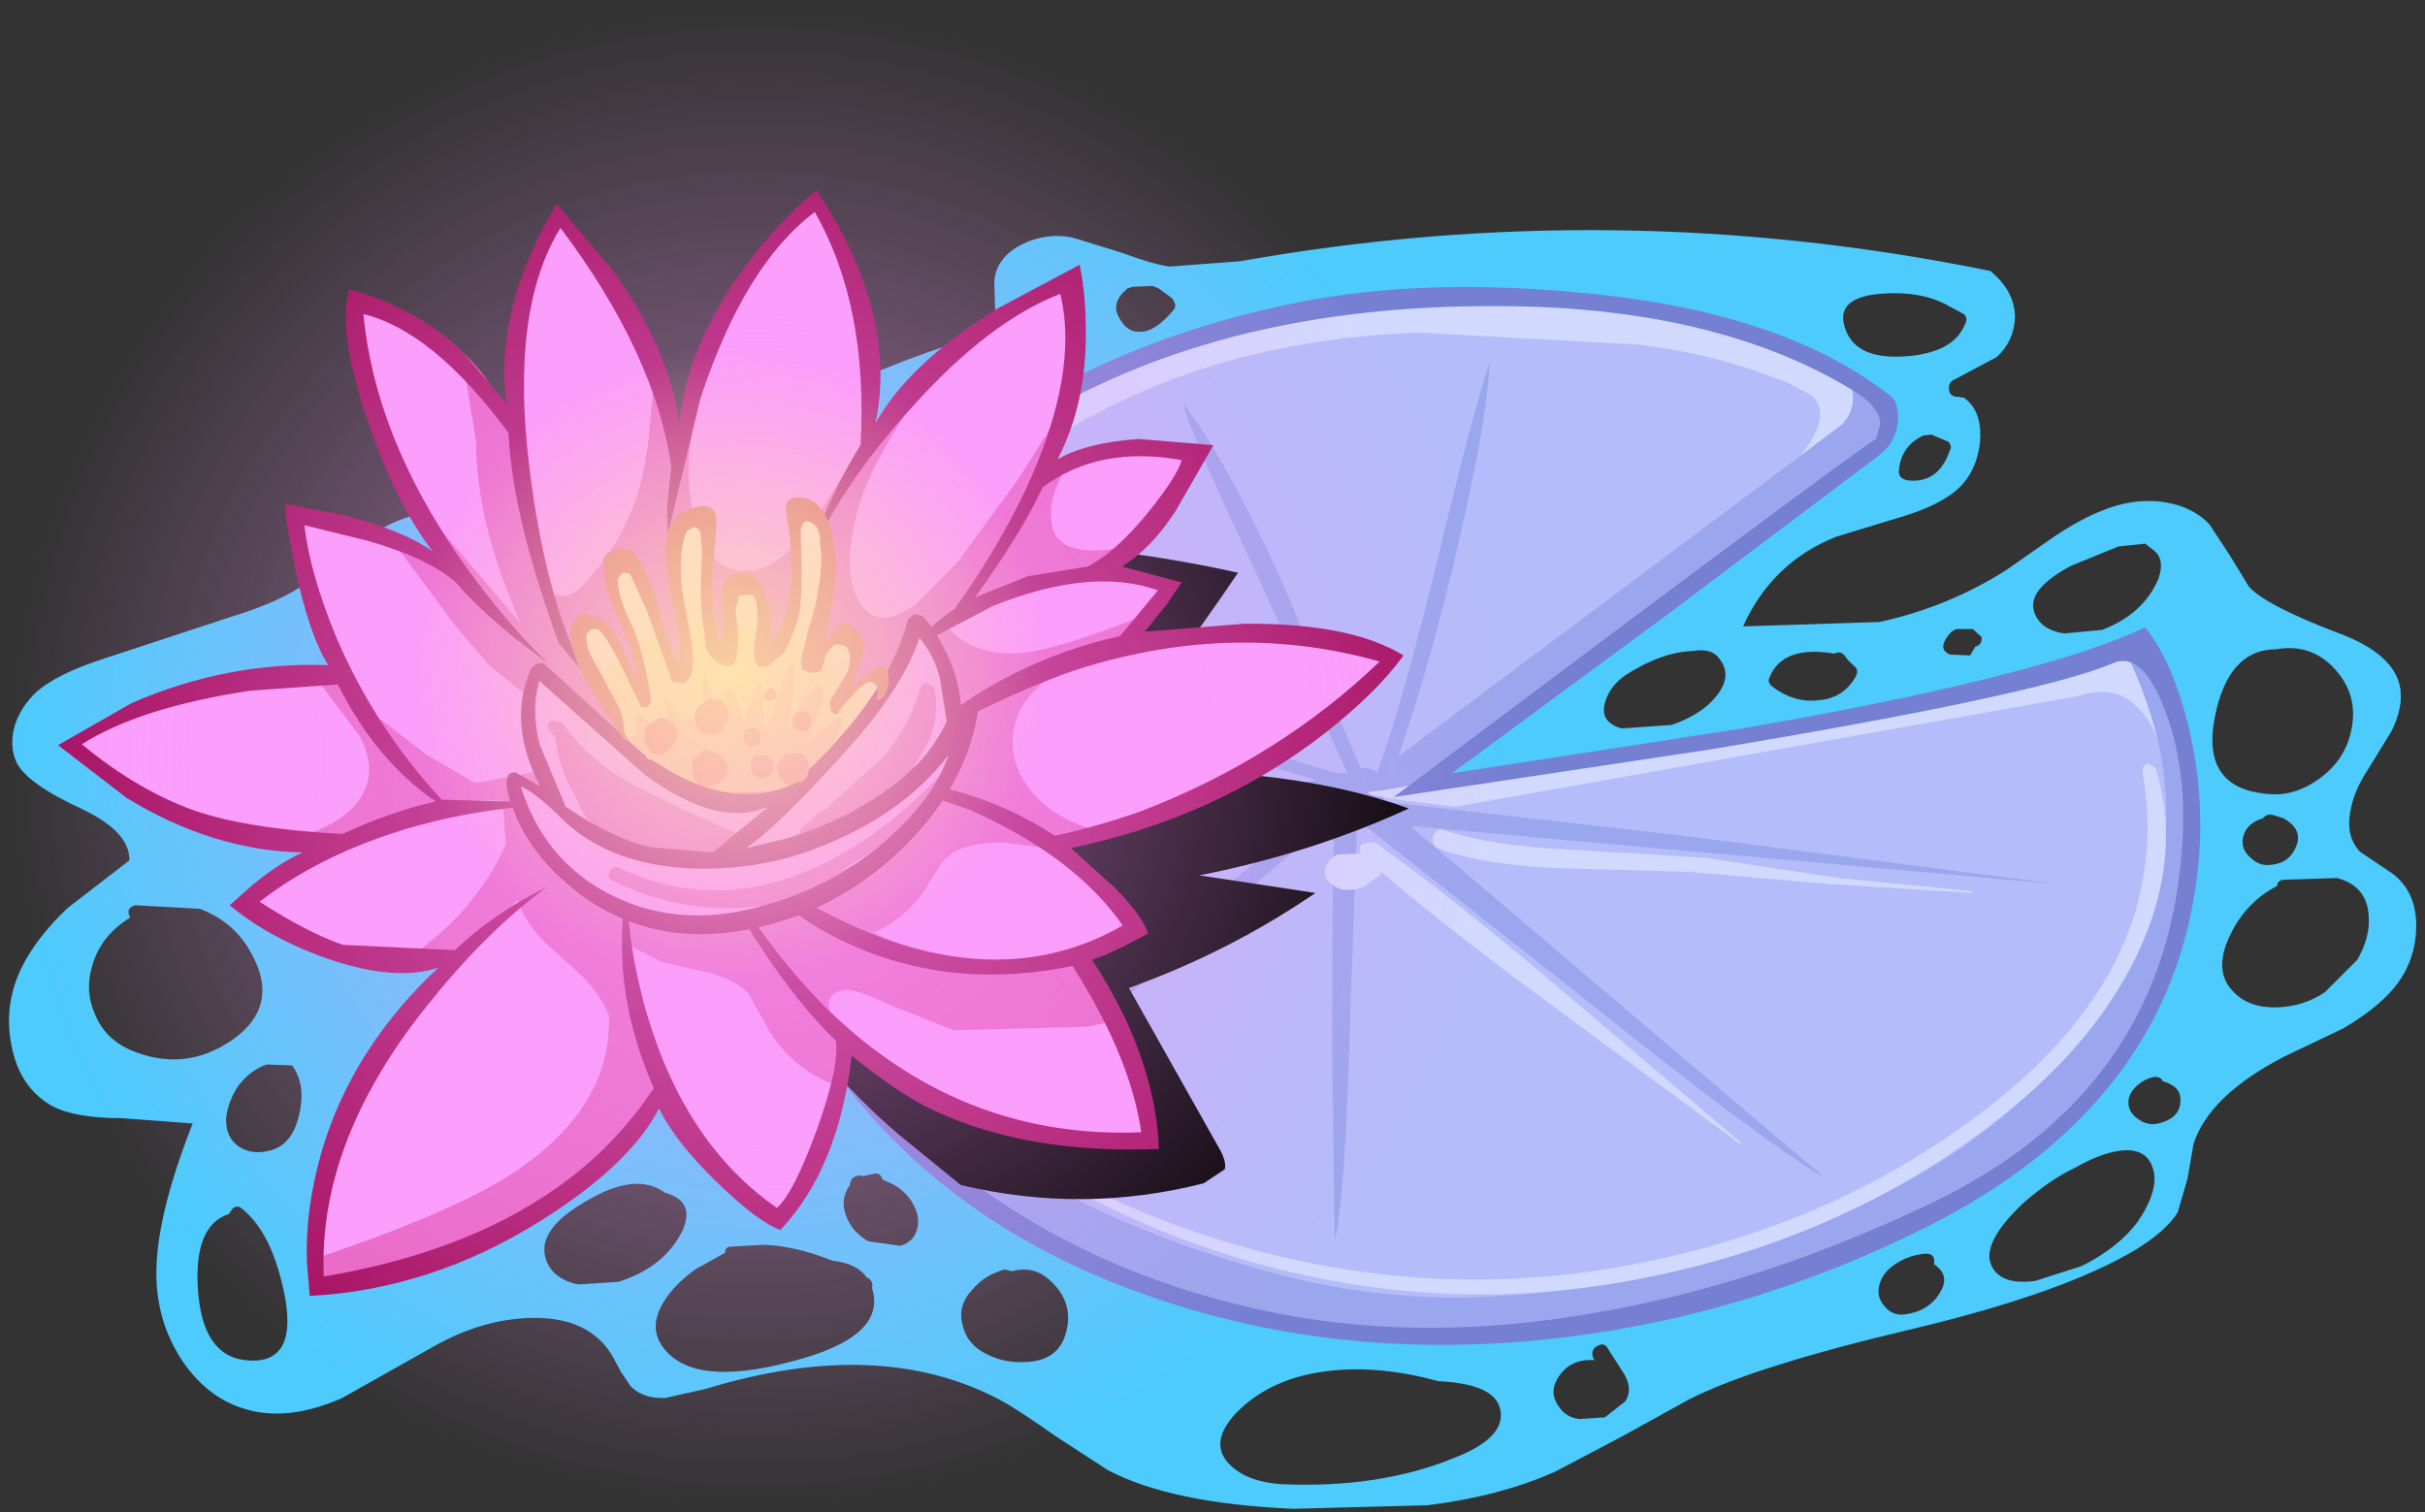 <?xml version="1.0" encoding="UTF-8" standalone="no"?>
<svg xmlns:xlink="http://www.w3.org/1999/xlink" height="85.95px" width="137.8px" xmlns="http://www.w3.org/2000/svg">
  <rect width="100%" height="100%" fill="#333333" stroke="none"/>
  <g transform="matrix(1.0, 0.0, 0.0, 1.0, 68.9, 48.35)">
    <use height="85.95" transform="matrix(1.0, 0.0, 0.0, 1.0, -68.9, -48.35)" width="137.3" xlink:href="#sprite0"/>
  </g>
  <defs>
    <g id="sprite0" transform="matrix(1.0, 0.0, 0.0, 1.0, 68.9, 48.35)">
      <use height="72.7" transform="matrix(1.0, 0.0, 0.0, 1.0, -68.4, -35.25)" width="136.8" xlink:href="#shape0"/>
      <use height="37.3" transform="matrix(1.0, 0.0, 0.0, 1.0, -37.1, -17.5)" width="48.25" xlink:href="#sprite1"/>
      <use height="85.95" transform="matrix(1.0, 0.0, 0.0, 1.0, -68.9, -48.35)" width="85.95" xlink:href="#shape2"/>
    </g>
    <g id="shape0" transform="matrix(1.0, 0.0, 0.0, 1.0, 68.4, 35.25)">
      <path d="M13.75 34.5 Q16.7 33.35 16.35 31.75 16.05 30.3 12.85 30.15 9.55 29.25 6.75 29.55 3.35 29.9 1.35 31.95 -0.2 33.6 0.9 34.8 1.85 35.85 3.9 36.0 9.5 36.25 13.75 34.5 M-10.5 29.05 Q-8.7 28.95 -8.3 27.3 -7.9 25.65 -9.2 24.45 -10.15 23.55 -11.4 23.9 L-11.8 23.8 Q-12.95 24.1 -13.65 24.95 -14.5 25.85 -14.2 26.95 -13.95 28.1 -12.75 28.65 -11.75 29.15 -10.5 29.05 M52.6 21.05 Q53.8 19.25 53.45 18.1 53.1 16.85 51.55 17.05 50.45 17.2 49.05 18.0 47.65 18.65 46.1 20.0 43.6 22.35 44.3 23.65 44.85 24.7 46.75 24.45 L49.4 23.6 Q51.5 22.55 52.6 21.05 M53.75 15.5 Q55.0 15.2 55.0 14.2 55.05 13.4 54.0 13.1 53.9 12.85 53.55 12.85 53.0 12.95 52.6 13.3 52.1 13.7 52.05 14.2 52.0 14.85 52.6 15.25 53.15 15.65 53.75 15.5 M41.4 25.0 Q41.9 24.1 41.0 23.5 41.1 22.9 40.55 22.9 39.7 22.95 38.95 23.4 38.1 23.9 37.9 24.65 37.7 25.35 38.2 25.9 38.65 26.45 39.35 26.35 40.8 26.15 41.4 25.0 M23.45 31.3 Q23.9 30.65 23.4 29.75 L22.5 28.35 Q22.3 27.9 21.85 28.15 21.45 28.4 21.65 28.85 L21.7 28.95 Q20.15 28.85 19.5 30.2 19.2 30.9 19.65 31.55 20.05 32.2 20.85 32.3 L22.3 32.2 23.45 31.3 M28.6 -8.75 Q29.55 -9.9 28.85 -10.85 28.4 -11.55 27.3 -11.35 25.55 -11.3 23.5 -10.0 22.55 -9.35 22.3 -8.4 22.0 -7.3 23.25 -6.95 L26.1 -7.15 Q27.8 -7.75 28.6 -8.75 M36.55 -9.9 Q36.75 -10.3 36.45 -10.5 L36.1 -10.85 35.95 -11.05 Q35.7 -11.4 35.35 -11.2 32.4 -11.7 31.65 -9.85 31.5 -9.55 31.85 -9.3 33.05 -8.4 34.4 -8.55 35.85 -8.65 36.55 -9.9 M63.2 8.05 L65.05 6.2 Q65.8 4.9 65.7 3.7 65.6 2.0 63.9 1.55 L60.85 1.65 Q60.5 1.7 60.5 2.0 58.75 2.9 57.85 4.75 56.85 6.75 57.95 7.95 58.85 8.95 60.5 8.9 62.0 8.85 63.2 8.05 M61.65 -0.45 Q61.85 -1.3 60.85 -1.85 L60.2 -2.05 Q59.9 -2.1 59.7 -1.85 58.7 -1.55 58.55 -0.7 58.45 -0.05 59.0 0.4 59.5 0.9 60.15 0.8 61.3 0.7 61.65 -0.45 M43.35 -11.6 Q43.75 -11.7 43.7 -12.15 L43.2 -12.6 43.05 -12.6 42.3 -12.6 Q41.9 -12.5 41.6 -11.9 41.35 -11.4 41.9 -11.15 L43.05 -11.1 43.35 -11.6 M60.45 -11.45 Q57.7 -11.45 56.95 -7.55 56.2 -3.65 59.75 -3.25 61.4 -3.0 62.9 -4.1 64.35 -5.15 64.7 -6.8 65.15 -8.8 63.8 -10.3 62.45 -11.8 60.45 -11.45 M-31.2 28.25 Q-29.5 30.5 -24.0 29.05 -18.45 27.65 -19.35 24.85 -19.25 24.5 -19.55 24.3 L-19.65 24.25 Q-20.2 23.45 -21.6 23.3 -23.2 22.65 -24.75 22.45 L-25.45 22.4 -25.6 22.4 -27.35 22.5 Q-27.7 22.5 -27.7 22.85 L-29.4 23.8 Q-30.65 24.7 -31.25 25.75 -32.05 27.15 -31.2 28.25 M-33.75 24.5 Q-31.1 23.65 -30.1 21.55 -29.4 19.95 -31.05 19.45 L-31.1 19.45 Q-32.75 18.2 -35.65 19.95 -38.5 21.6 -37.85 23.3 -37.45 24.35 -36.05 24.65 L-33.75 24.5 M-17.75 22.45 Q-17.0 22.25 -16.8 21.55 -16.6 20.9 -16.95 20.2 -17.45 19.15 -18.75 18.7 -18.85 18.3 -19.2 18.35 L-19.85 18.5 -20.1 18.45 Q-20.6 18.55 -20.6 19.0 -21.2 19.8 -20.8 20.8 -20.45 21.7 -19.55 22.2 L-17.75 22.45 M-53.6 17.05 Q-52.3 16.75 -51.9 15.0 -51.5 13.3 -52.3 12.2 L-53.75 12.15 Q-54.65 12.45 -55.35 13.35 -55.95 14.25 -56.05 15.2 -56.1 16.25 -55.35 16.8 -54.6 17.3 -53.6 17.05 M-55.0 28.95 Q-52.0 29.3 -52.7 25.4 -53.4 21.7 -55.2 20.3 -55.4 20.15 -55.65 20.3 L-55.9 20.65 Q-57.9 21.3 -57.65 24.95 -57.4 28.65 -55.0 28.95 M-61.55 11.3 Q-58.45 12.65 -55.7 10.75 -52.85 8.75 -54.75 5.6 -55.7 4.0 -57.55 3.3 L-61.2 3.1 Q-61.8 3.25 -61.5 3.8 -63.15 4.8 -63.65 6.5 -64.1 7.95 -63.5 9.3 -62.95 10.65 -61.55 11.3 M48.8 -16.2 Q46.25 -14.85 46.7 -13.55 47.05 -12.55 48.4 -12.35 L50.55 -12.55 Q52.9 -13.45 53.75 -15.45 54.15 -16.6 53.45 -17.1 L53.0 -17.45 51.55 -17.3 51.5 -17.3 48.8 -16.2 M41.85 -30.95 Q40.3 -31.85 37.9 -31.65 35.25 -31.4 36.0 -29.55 36.65 -27.9 39.4 -28.1 42.1 -28.3 42.75 -29.9 42.95 -30.25 42.7 -30.5 L41.85 -30.95 M41.9 -22.75 Q42.05 -23.0 41.8 -23.25 L40.85 -23.65 40.4 -23.6 Q39.1 -23.0 39.0 -21.55 39.0 -21.15 39.5 -21.05 41.25 -20.85 41.9 -22.75 M67.05 1.3 Q68.45 2.35 68.4 4.4 68.35 6.35 67.1 7.85 66.05 9.05 64.25 10.1 L60.9 11.7 Q56.65 13.9 55.75 16.65 L55.4 18.65 54.85 20.55 Q54.2 21.6 52.5 22.65 48.45 25.1 39.9 27.15 30.75 29.3 27.05 31.2 L23.25 33.3 19.45 35.3 Q16.3 36.7 12.2 37.2 L4.6 37.4 Q-2.35 37.1 -5.95 35.2 L-8.95 33.25 Q-11.0 31.8 -12.0 31.25 -18.9 27.55 -28.85 30.6 L-31.1 31.1 Q-32.35 31.15 -33.05 30.45 L-33.6 29.65 -34.05 28.8 Q-35.35 26.5 -38.65 26.55 -41.5 26.6 -44.3 28.2 L-49.45 31.1 Q-52.5 32.45 -54.9 31.75 -57.05 31.15 -58.5 29.05 -59.85 27.05 -60.0 24.6 -60.2 21.2 -57.95 15.5 L-62.0 15.2 Q-64.65 15.2 -65.95 14.5 -67.8 13.45 -68.25 11.05 -68.7 8.8 -67.7 6.7 -66.85 4.95 -65.05 3.25 L-61.55 0.55 Q-61.5 -1.05 -64.2 -2.35 -67.35 -3.8 -67.95 -5.0 -68.4 -5.95 -68.05 -7.15 -67.7 -8.2 -66.85 -9.0 -65.7 -10.05 -62.9 -10.95 L-55.75 -13.3 Q-52.8 -14.2 -51.4 -15.3 L-47.05 -18.4 Q-44.65 -19.65 -41.8 -19.3 L-38.45 -18.35 -35.05 -18.15 Q-33.2 -18.6 -30.05 -20.95 -26.2 -23.8 -25.25 -24.3 -20.25 -27.0 -14.8 -28.8 -12.6 -29.55 -12.35 -30.65 L-12.4 -32.35 Q-12.3 -33.7 -10.85 -34.45 -9.45 -35.15 -7.95 -34.85 L-5.2 -34.0 Q-3.45 -33.35 -2.45 -33.2 L1.55 -33.5 Q22.9 -37.3 44.2 -32.95 45.6 -31.8 45.6 -30.3 45.55 -28.95 44.55 -28.05 L42.2 -26.8 Q41.8 -26.65 41.85 -26.2 41.9 -25.8 42.35 -25.8 L42.7 -25.75 Q43.8 -24.95 43.6 -23.1 43.35 -21.3 42.1 -20.35 41.0 -19.5 38.9 -18.9 L35.45 -17.85 Q31.8 -16.4 30.15 -12.75 L37.9 -13.0 Q41.8 -13.85 45.1 -15.95 L47.75 -17.8 Q49.3 -18.85 50.6 -19.35 52.2 -20.0 53.8 -19.85 55.6 -19.65 56.65 -18.55 L57.8 -16.8 58.9 -15.0 Q59.85 -13.95 63.9 -12.4 67.2 -11.2 67.5 -9.2 67.65 -8.1 67.0 -6.8 L65.65 -4.6 Q64.85 -3.4 64.65 -2.2 64.4 -0.8 65.2 0.05 L67.05 1.3 M-2.2 -30.75 Q-2.0 -31.0 -2.3 -31.4 L-3.05 -31.95 -3.4 -32.1 -4.55 -32.05 -4.85 -31.95 -5.15 -31.65 Q-5.75 -30.95 -5.25 -30.2 -4.8 -29.4 -4.0 -29.5 -3.2 -29.55 -2.2 -30.75" fill="#4ccbfc" fill-rule="evenodd" stroke="none"/>
      <path d="M-10.35 17.8 L-10.4 17.7 -6.2 14.0 -1.95 10.3 1.9 6.65 Q4.2 4.55 6.0 3.45 6.35 3.25 6.55 3.55 6.8 3.85 6.55 4.15 L2.8 7.8 -1.4 10.95 -10.35 17.8" fill="#d2d9ff" fill-rule="evenodd" stroke="none"/>
      <path d="M8.0 24.75 L7.95 24.7 Q7.75 22.55 7.9 19.4 L8.1 14.05 8.25 8.75 8.5 6.1 Q8.6 4.45 8.25 3.55 8.1 3.2 8.5 3.0 8.95 2.85 9.15 3.2 9.55 3.9 9.5 5.2 L9.3 7.3 8.9 13.1 8.6 18.95 8.0 24.75" fill="#d2d9ff" fill-rule="evenodd" stroke="none"/>
      <path d="M16.3 -21.85 L16.35 -21.85 Q16.3 -19.05 14.8 -12.5 L13.65 -7.45 Q12.95 -4.5 12.1 -2.5 11.95 -2.15 11.6 -2.25 11.3 -2.35 11.35 -2.7 11.65 -4.6 12.45 -7.55 L13.75 -12.3 14.9 -17.1 16.3 -21.85" fill="#d2d9ff" fill-rule="evenodd" stroke="none"/>
      <path d="M-2.05 -18.55 L-1.95 -18.6 Q-0.7 -16.95 0.65 -14.15 L2.85 -9.45 5.0 -5.2 Q6.3 -2.65 6.65 -0.8 L6.5 -0.5 6.2 -0.55 Q4.95 -2.1 3.75 -4.8 L1.8 -9.4 -0.35 -13.9 Q-1.55 -16.6 -2.05 -18.55" fill="#d2d9ff" fill-rule="evenodd" stroke="none"/>
      <path d="M-16.75 -5.6 L-16.75 -5.7 Q-14.85 -5.6 -11.95 -4.7 L-7.2 -3.15 -2.35 -2.0 Q0.65 -1.3 2.35 -0.45 L2.45 -0.15 2.2 0.05 Q0.2 0.1 -2.7 -0.7 L-7.45 -2.2 -12.25 -3.55 Q-15.15 -4.45 -16.75 -5.6" fill="#d2d9ff" fill-rule="evenodd" stroke="none"/>
      <path d="M-21.2 4.65 L-21.25 4.55 -15.25 3.9 -9.3 3.55 -3.1 2.95 0.25 2.55 3.55 2.45 3.9 2.75 3.65 3.15 Q1.4 3.95 -2.25 4.2 L-8.35 4.45 -14.75 4.8 Q-18.5 4.95 -21.2 4.65" fill="#d2d9ff" fill-rule="evenodd" stroke="none"/>
      <path d="M55.3 -5.9 Q56.05 -1.85 55.7 1.45 L55.6 1.65 Q55.35 3.7 53.55 8.0 L49.6 14.6 48.2 15.95 44.05 19.2 Q37.45 22.4 29.15 24.95 L21.05 27.05 12.75 27.7 12.65 27.75 2.5 26.65 Q-2.05 25.85 -7.8 23.0 L-8.1 23.0 -12.25 20.7 -16.2 18.05 Q-20.3 14.75 -23.2 9.45 -26.05 4.25 -25.85 -1.6 -25.65 -7.25 -22.7 -12.6 L-22.65 -12.85 Q-16.45 -21.7 -8.6 -25.8 -4.25 -28.05 1.4 -29.45 L11.8 -31.4 22.35 -30.8 27.4 -29.85 32.45 -29.1 Q35.4 -27.75 37.25 -26.4 L38.15 -25.3 38.5 -25.1 38.45 -23.8 34.4 -20.45 26.75 -14.45 19.55 -9.35 16.45 -6.85 Q14.5 -5.3 13.2 -4.7 12.9 -4.65 13.0 -4.35 12.95 -4.1 13.15 -3.95 L13.6 -3.9 15.3 -4.25 17.05 -4.4 22.25 -5.3 33.45 -7.2 42.95 -8.9 Q48.4 -10.05 52.1 -11.85 53.6 -11.25 54.4 -9.35 54.95 -8.1 55.3 -5.9" fill="#9aa6ed" fill-rule="evenodd" stroke="none"/>
      <path d="M54.15 -3.4 Q54.65 2.75 50.6 8.8 44.4 18.3 29.9 22.8 23.6 24.85 16.5 25.3 9.55 25.8 2.55 23.75 -11.75 19.65 -18.85 11.5 -23.95 5.65 -24.8 -1.65 -25.2 -5.5 -23.85 -10.2 L-22.7 -12.6 -22.65 -12.85 Q-16.45 -21.7 -8.6 -25.8 -4.25 -28.05 1.4 -29.45 L11.8 -31.4 22.35 -30.8 27.4 -29.85 32.45 -29.1 35.8 -27.35 36.05 -26.95 Q36.9 -25.4 35.65 -24.15 L33.15 -22.25 10.55 -5.35 Q12.45 -10.8 14.0 -17.6 15.6 -24.45 15.75 -27.75 14.9 -25.3 12.85 -16.8 10.85 -8.55 9.35 -4.4 L9.3 -4.35 Q9.35 -4.7 8.4 -4.7 L3.9 -15.4 Q0.85 -22.1 -1.65 -25.4 -1.5 -24.25 2.15 -16.5 L7.65 -4.45 7.1 -4.4 -6.0 -8.3 Q-16.35 -11.55 -17.3 -10.85 -12.8 -9.7 5.95 -4.0 L-9.95 -1.95 -22.15 -0.15 -7.1 -1.35 6.9 -3.3 6.7 -2.75 Q1.85 1.0 -3.1 5.35 -8.85 10.4 -11.7 13.65 -10.65 13.35 -3.75 7.3 4.8 -0.25 6.95 -1.9 6.8 0.35 6.8 11.5 L6.95 22.15 Q7.55 19.55 7.8 10.2 L8.2 -1.15 8.75 -1.35 21.5 8.7 Q31.3 16.55 34.8 18.6 L24.0 9.45 11.25 -1.4 48.05 1.9 27.15 -0.8 9.65 -2.8 9.8 -3.15 29.05 -6.55 Q48.2 -10.1 51.7 -11.7 53.9 -7.35 54.15 -3.4" fill="#b4bcf9" fill-rule="evenodd" stroke="none"/>
      <path d="M-19.75 -12.8 Q-24.7 -4.55 -22.25 6.45 -24.3 2.45 -24.8 -1.65 -25.2 -5.5 -23.85 -10.2 L-22.7 -12.6 -22.65 -12.85 Q-16.45 -21.7 -8.6 -25.8 -4.25 -28.05 1.4 -29.45 L11.8 -31.4 22.35 -30.8 27.4 -29.85 32.45 -29.1 35.8 -27.35 36.05 -26.95 Q36.85 -25.45 35.8 -24.25 L33.4 -22.45 Q35.3 -24.8 34.0 -25.9 L32.6 -26.65 31.05 -27.2 Q28.15 -28.25 24.35 -28.75 L11.7 -29.45 Q5.0 -29.2 -0.7 -27.35 -6.6 -25.4 -11.5 -21.75 -16.7 -17.9 -19.75 -12.8" fill="#d2d9ff" fill-rule="evenodd" stroke="none"/>
      <path d="M13.8 -2.5 Q7.1 -3.25 9.45 -3.4 L30.8 -7.0 Q48.45 -10.2 51.7 -11.7 53.05 -8.95 53.7 -6.3 53.35 -7.35 52.65 -8.05 51.35 -9.5 49.25 -8.8 L13.8 -2.5" fill="#d2d9ff" fill-rule="evenodd" stroke="none"/>
      <path d="M40.8 20.05 Q53.9 13.8 55.05 0.35 55.5 -4.45 54.1 -8.05 52.8 -11.4 51.15 -10.65 46.9 -8.85 28.25 -5.75 L10.3 -3.05 Q35.8 -22.2 37.7 -23.4 L37.95 -24.25 Q37.9 -25.3 36.25 -26.25 28.5 -30.9 16.4 -30.95 4.0 -31.05 -5.4 -26.95 -15.05 -22.75 -20.5 -14.9 -26.55 -6.2 -24.5 3.3 -22.6 11.95 -14.3 18.35 -7.0 23.95 2.55 26.05 11.65 28.1 22.1 26.2 31.4 24.55 40.8 20.05 M53.0 -12.7 Q54.6 -10.7 55.5 -6.9 56.55 -2.4 55.85 2.15 54.0 14.6 40.65 21.35 30.1 26.65 18.7 27.8 6.6 29.0 -4.05 25.15 -14.1 21.55 -20.2 14.15 -27.05 5.8 -25.8 -4.2 -24.5 -14.55 -15.35 -22.0 -7.4 -28.5 3.85 -30.95 11.15 -32.6 20.5 -31.75 32.4 -30.75 38.65 -25.75 39.0 -25.35 38.95 -24.4 38.85 -23.2 37.85 -22.45 L25.75 -13.35 13.6 -4.4 30.1 -6.95 Q47.15 -9.9 53.0 -12.7" fill="#7580d3" fill-rule="evenodd" stroke="none"/>
      <path d="M30.05 16.6 L29.95 16.65 19.1 8.65 Q12.5 3.8 8.55 0.3 8.2 0.0 8.5 -0.4 L9.2 -0.5 Q13.5 2.55 19.75 7.85 L30.05 16.6" fill="#d2d9ff" fill-rule="evenodd" stroke="none"/>
      <path d="M43.15 2.3 L43.15 2.4 35.1 1.9 27.05 1.2 19.9 1.0 Q15.6 0.85 12.9 -0.1 12.4 -0.3 12.55 -0.8 12.7 -1.35 13.2 -1.15 15.95 -0.25 20.55 -0.05 L28.0 0.4 35.6 1.55 43.15 2.3" fill="#d2d9ff" fill-rule="evenodd" stroke="none"/>
      <path d="M-18.2 11.6 L-18.15 11.55 Q-9.9 19.05 1.0 22.3 11.95 25.55 22.85 23.7 34.85 21.65 43.8 14.8 54.75 6.45 52.85 -4.45 52.8 -4.85 53.15 -4.95 L53.6 -4.7 Q55.15 0.4 52.55 5.9 50.3 10.55 45.75 14.35 36.85 21.8 24.7 24.25 13.05 26.6 1.65 23.2 -9.6 19.85 -18.2 11.6" fill="#d2d9ff" fill-rule="evenodd" stroke="none"/>
      <path d="M9.55 1.35 L8.6 2.05 8.45 2.1 Q7.35 2.45 6.7 1.85 6.25 1.45 6.45 0.9 6.6 0.45 7.15 0.2 L8.9 0.15 9.05 0.15 9.5 0.5 9.65 0.75 9.55 1.35" fill="#d2d9ff" fill-rule="evenodd" stroke="none"/>
    </g>
    <g id="sprite1" transform="matrix(1.0, 0.0, 0.0, 1.0, 0.0, 0.05)">
      <use height="37.3" transform="matrix(1.0, 0.0, 0.0, 1.0, 0.0, -0.05)" width="48.25" xlink:href="#shape1"/>
    </g>
    <g id="shape1" transform="matrix(1.0, 0.0, 0.0, 1.0, 0.0, 0.05)">
      <path d="M36.35 18.85 L42.95 19.85 Q38.05 23.2 32.35 25.25 L37.5 34.4 Q37.9 35.1 37.8 35.55 L36.6 36.35 Q29.75 38.1 22.8 36.45 L19.85 34.05 Q17.65 32.3 15.15 29.5 L10.9 24.5 Q2.9 15.15 0.0 3.9 L5.0 2.35 Q21.7 -2.1 38.55 1.65 34.65 7.45 30.15 12.75 L39.35 13.15 Q44.4 13.65 48.25 15.05 42.7 17.6 36.35 18.85" fill="#000000" fill-rule="evenodd" stroke="none"/>
    </g>
    <g id="shape2" transform="matrix(1.0, 0.0, 0.0, 1.0, 68.9, 48.35)">
      <path d="M-4.05 -11.8 Q-0.9 -13.0 3.1 -12.7 6.75 -12.4 10.2 -10.9 7.05 -7.35 1.65 -4.35 L-2.85 -2.05 Q-5.45 -1.0 -7.7 -1.0 L-8.1 -0.65 -8.25 -0.75 Q-8.6 -0.95 -8.8 -0.6 -9.0 -0.25 -8.65 -0.05 -6.2 1.7 -4.35 4.6 L-5.95 5.45 -6.15 5.65 -6.7 5.95 -6.75 5.95 Q-7.0 5.65 -7.25 5.95 -7.55 6.2 -7.3 6.5 L-7.2 6.7 -7.1 6.85 Q-5.6 8.65 -4.75 11.3 -4.1 13.25 -3.65 16.25 -7.8 16.4 -11.3 15.5 -17.85 13.9 -19.85 11.6 L-19.9 11.6 -20.25 11.15 Q-20.5 10.9 -20.8 11.15 -21.1 11.35 -20.9 11.65 -21.75 15.6 -22.8 17.5 L-24.8 21.05 Q-28.1 19.8 -30.95 14.15 -31.0 13.95 -31.35 13.95 L-31.75 14.15 Q-32.85 16.35 -35.6 18.4 -37.25 19.65 -40.5 21.5 -46.05 24.6 -51.25 24.85 -51.5 23.85 -51.25 22.15 L-50.7 19.6 -50.55 19.75 Q-50.3 16.6 -48.55 13.15 -46.95 10.1 -44.35 7.25 L-44.25 7.0 Q-43.85 6.95 -43.9 6.55 -43.9 6.15 -44.3 6.2 -52.2 6.3 -55.15 3.0 L-53.05 1.45 -50.85 0.25 Q-50.5 0.05 -50.75 -0.35 -50.95 -0.7 -51.3 -0.5 L-51.35 -0.45 -55.55 -1.15 Q-57.95 -1.6 -59.65 -2.4 -62.15 -3.6 -65.15 -6.05 -62.25 -8.15 -58.35 -9.1 L-50.7 -9.9 -50.45 -10.05 -49.95 -10.0 Q-49.65 -10.15 -49.8 -10.45 L-51.8 -15.85 -52.25 -18.8 -49.2 -18.45 -46.9 -17.7 Q-45.25 -17.0 -44.65 -16.85 L-44.6 -16.85 Q-44.4 -16.5 -44.05 -16.7 -43.7 -16.9 -43.9 -17.25 -46.95 -22.05 -47.9 -25.55 -48.5 -27.9 -48.5 -31.5 -41.95 -29.25 -40.45 -25.25 L-40.4 -25.15 -40.4 -24.85 Q-40.4 -24.45 -39.95 -24.45 -39.55 -24.45 -39.55 -24.85 L-39.6 -28.4 Q-39.55 -30.4 -39.15 -31.9 L-38.35 -34.25 -37.25 -36.1 Q-31.2 -30.4 -31.0 -25.0 L-30.7 -24.65 -30.8 -24.4 Q-30.95 -24.0 -30.55 -23.9 -30.15 -23.8 -30.0 -24.2 L-28.65 -28.1 -27.0 -31.9 Q-25.55 -34.25 -22.65 -37.15 -21.0 -34.9 -20.0 -31.5 L-19.15 -28.15 Q-18.85 -26.1 -19.45 -24.85 L-19.5 -24.5 Q-19.8 -24.25 -19.5 -23.95 -19.2 -23.65 -18.9 -23.95 L-16.25 -26.95 Q-14.65 -28.85 -13.35 -29.75 -11.45 -31.0 -7.85 -32.65 -6.75 -27.85 -9.2 -22.5 L-9.25 -22.5 -9.65 -22.15 Q-9.7 -21.85 -9.45 -21.7 L-9.1 -21.4 Q-8.85 -21.3 -8.7 -21.6 L-8.65 -21.7 Q-7.8 -21.9 -6.1 -22.55 -4.05 -23.1 -0.8 -22.65 -1.45 -20.7 -2.65 -19.05 -4.0 -17.3 -5.6 -16.6 L-5.8 -16.25 -5.6 -15.9 -5.25 -15.65 Q-4.05 -15.65 -2.2 -14.9 L-3.9 -12.85 -4.0 -12.7 -4.25 -12.6 -4.5 -12.1 Q-4.4 -11.7 -4.05 -11.8" fill="#e867c4" fill-rule="evenodd" stroke="none"/>
      <path d="M-18.5 -9.95 Q-18.05 -10.0 -18.8 -8.6 L-19.3 -8.0 -23.85 -3.45 -23.95 -3.4 -28.5 -3.25 Q-30.75 -3.7 -33.15 -5.5 L-33.15 -5.55 Q-33.35 -7.1 -34.95 -9.45 L-35.5 -10.3 Q-36.9 -12.85 -35.55 -13.05 -34.85 -13.1 -34.4 -12.5 L-33.75 -11.2 -32.85 -9.35 Q-32.7 -9.05 -32.3 -9.2 -31.95 -9.35 -32.1 -9.7 L-32.15 -9.8 -33.7 -13.3 -34.05 -15.2 Q-34.15 -16.95 -33.2 -16.55 L-32.05 -14.4 Q-31.4 -13.2 -31.1 -12.25 -31.0 -11.05 -30.7 -10.5 L-30.7 -10.45 Q-30.65 -10.05 -30.25 -10.05 -29.85 -10.05 -29.9 -10.45 L-29.9 -10.7 -30.3 -12.45 -30.35 -14.1 -30.65 -15.5 -30.8 -16.95 Q-30.9 -18.05 -30.1 -18.55 -29.25 -19.05 -28.6 -17.95 L-28.6 -17.3 Q-28.5 -16.75 -28.85 -14.25 -29.05 -12.45 -28.25 -11.35 -27.85 -10.95 -27.5 -11.35 -27.2 -11.85 -27.35 -13.45 -27.5 -15.0 -27.15 -15.5 -27.05 -15.1 -26.7 -15.25 -25.35 -15.65 -25.6 -11.6 L-25.35 -11.25 Q-25.15 -11.1 -24.95 -11.25 -23.7 -12.05 -23.6 -14.0 L-23.9 -17.3 -24.05 -18.55 Q-24.0 -19.4 -23.25 -19.3 -22.05 -19.1 -21.9 -16.2 -21.85 -14.85 -22.25 -13.25 L-22.4 -12.65 -22.65 -12.5 -22.8 -12.0 Q-22.65 -11.7 -22.4 -11.7 -22.3 -11.4 -21.95 -11.55 -21.55 -11.65 -21.65 -12.0 L-21.65 -12.15 -20.65 -12.1 Q-20.3 -11.15 -20.65 -9.85 L-20.65 -9.25 -20.35 -9.2 Q-19.45 -10.2 -18.8 -10.1 -18.7 -9.95 -18.5 -9.95" fill="#fccf92" fill-rule="evenodd" stroke="none"/>
      <path d="M-34.95 -9.45 L-35.5 -10.3 Q-36.9 -12.85 -35.55 -13.05 -34.85 -13.1 -34.4 -12.5 L-33.75 -11.2 -32.85 -9.35 Q-32.7 -9.05 -32.3 -9.2 -31.95 -9.35 -32.1 -9.7 L-32.15 -9.8 -33.7 -13.3 -34.05 -15.2 Q-34.15 -16.95 -33.2 -16.55 L-32.05 -14.4 Q-31.4 -13.2 -31.1 -12.25 -31.0 -11.05 -30.7 -10.5 L-30.7 -10.45 Q-30.65 -10.05 -30.25 -10.05 -29.85 -10.05 -29.9 -10.45 L-29.9 -10.7 -30.3 -12.45 -30.35 -14.1 -30.65 -15.5 -30.8 -16.95 Q-30.9 -18.05 -30.1 -18.55 -29.25 -19.05 -28.6 -17.95 L-28.6 -17.3 Q-28.5 -16.75 -28.85 -14.25 -29.05 -12.45 -28.25 -11.35 -27.85 -10.95 -27.5 -11.35 -27.2 -11.85 -27.35 -13.45 -27.5 -15.0 -27.15 -15.5 -27.05 -15.1 -26.7 -15.25 -25.35 -15.65 -25.6 -11.6 L-25.35 -11.25 Q-25.15 -11.1 -24.95 -11.25 -23.7 -12.05 -23.6 -14.0 L-23.9 -17.3 -24.05 -18.55 Q-24.0 -19.4 -23.25 -19.3 -22.05 -19.1 -21.9 -16.2 -21.85 -14.85 -22.25 -13.25 L-22.4 -12.65 -22.65 -12.5 -22.8 -12.0 Q-22.65 -11.7 -22.4 -11.7 -22.3 -11.4 -21.95 -11.55 -21.55 -11.65 -21.65 -12.0 L-21.65 -12.15 -20.65 -12.1 Q-20.3 -11.15 -20.65 -9.85 L-20.65 -9.25 -20.35 -9.2 Q-19.45 -10.2 -18.8 -10.1 -18.7 -9.95 -18.5 -9.95 -18.05 -10.0 -18.8 -8.6 L-20.75 -6.4 -21.0 -6.2 Q-23.8 -8.5 -26.55 -9.15 -30.4 -10.05 -34.0 -7.95 L-34.95 -9.45" fill="#fff7bb" fill-rule="evenodd" stroke="none"/>
      <path d="M-33.3 -6.3 Q-33.6 -7.4 -34.95 -9.45 L-35.1 -9.7 -33.6 -11.0 -32.85 -9.35 Q-32.7 -9.05 -32.3 -9.2 -31.95 -9.35 -32.1 -9.7 L-32.9 -11.5 -31.15 -12.4 -31.1 -12.25 Q-31.0 -11.05 -30.7 -10.5 L-30.7 -10.45 Q-30.65 -10.05 -30.25 -10.05 -29.85 -10.05 -29.9 -10.45 L-29.9 -10.7 -30.3 -12.45 -30.3 -12.7 -28.85 -13.0 Q-28.75 -12.15 -28.25 -11.35 -27.85 -10.95 -27.5 -11.35 -27.2 -11.9 -27.3 -13.0 L-25.55 -12.7 -25.6 -11.6 -25.35 -11.25 Q-25.15 -11.1 -24.95 -11.25 -24.45 -11.55 -24.05 -12.2 -22.05 -11.25 -20.65 -9.85 L-20.65 -9.25 -20.35 -9.2 -20.2 -9.35 -19.3 -8.05 -19.3 -8.0 -21.9 -5.3 Q-24.45 -7.25 -27.25 -7.55 -30.55 -7.9 -33.3 -6.3" fill="#fff597" fill-rule="evenodd" stroke="none"/>
      <path d="M-34.3 9.35 Q-34.1 14.6 -39.8 18.35 -43.25 20.6 -51.35 23.3 -51.25 21.3 -50.7 19.6 L-50.55 19.95 Q-50.35 16.7 -48.5 13.1 -46.9 10.05 -44.35 7.25 L-44.25 7.1 -43.65 6.5 Q-41.0 4.55 -39.5 2.8 L-39.4 3.05 Q-38.95 4.2 -37.9 5.25 L-35.95 7.0 Q-34.85 8.05 -34.3 9.35" fill="#fc9ffc" fill-rule="evenodd" stroke="none"/>
      <path d="M-48.45 -2.95 Q-49.5 -1.4 -52.4 -0.65 L-56.1 -1.25 Q-58.1 -1.7 -59.65 -2.4 -62.15 -3.6 -65.15 -6.05 -62.3 -8.1 -58.45 -9.05 L-51.0 -9.9 -48.45 -6.5 Q-47.4 -4.5 -48.45 -2.95" fill="#fc9ffc" fill-rule="evenodd" stroke="none"/>
      <path d="M-41.9 -3.85 L-44.65 -5.45 -47.25 -7.45 -47.65 -7.45 -50.2 -11.45 -51.8 -15.85 -52.25 -18.8 -49.2 -18.45 -46.55 -17.55 -43.0 -12.75 -41.1 -10.55 -39.75 -9.45 Q-38.9 -8.8 -38.5 -8.35 -38.1 -7.85 -37.85 -7.05 -37.55 -6.2 -37.6 -5.6 -37.65 -4.9 -38.05 -4.55 L-41.9 -3.85" fill="#fc9ffc" fill-rule="evenodd" stroke="none"/>
      <path d="M-40.3 -2.35 L-40.15 -0.35 Q-42.0 3.65 -45.8 6.15 -52.4 6.05 -55.15 3.0 -54.2 2.05 -52.4 1.05 L-51.8 1.1 Q-50.55 -0.3 -48.4 -1.2 -46.45 -2.0 -44.35 -2.15 L-44.3 -2.15 -43.95 -2.05 -43.7 -2.25 Q-43.35 -2.35 -43.45 -2.7 L-42.9 -2.75 -42.8 -2.75 -41.15 -2.9 -41.0 -2.85 -40.4 -2.85 -40.3 -2.5 -40.3 -2.35" fill="#fc9ffc" fill-rule="evenodd" stroke="none"/>
      <path d="M-37.65 -14.6 L-37.7 -14.7 Q-38.4 -16.85 -38.85 -20.2 L-39.55 -25.75 Q-39.65 -29.9 -39.15 -31.9 L-38.35 -34.25 -37.25 -36.1 Q-32.95 -32.05 -31.6 -28.15 L-32.05 -23.3 Q-32.4 -20.5 -33.3 -18.7 -34.1 -16.9 -35.3 -15.65 -36.15 -14.55 -36.8 -14.45 L-37.65 -14.6" fill="#fc9ffc" fill-rule="evenodd" stroke="none"/>
      <path d="M-20.0 -31.5 L-19.15 -28.15 Q-18.85 -26.1 -19.45 -24.85 L-19.5 -24.5 Q-19.8 -24.25 -19.5 -23.95 L-21.1 -21.15 -22.7 -18.65 -23.35 -18.8 Q-24.05 -18.6 -23.75 -17.35 -25.2 -15.9 -26.4 -15.9 -27.95 -15.85 -28.75 -17.2 -28.35 -18.6 -29.45 -18.85 -29.85 -20.6 -29.75 -22.5 -29.5 -24.15 -29.55 -25.25 L-29.55 -25.4 -28.45 -28.7 -27.0 -31.9 Q-25.55 -34.25 -22.65 -37.15 -21.0 -34.9 -20.0 -31.5" fill="#fc9ffc" fill-rule="evenodd" stroke="none"/>
      <path d="M-16.35 -26.45 Q-16.2 -26.7 -16.35 -26.85 -14.65 -28.8 -13.35 -29.75 -11.45 -31.0 -7.85 -32.65 -7.15 -29.4 -8.0 -25.95 L-11.05 -21.1 -14.45 -16.45 -16.75 -14.1 Q-18.55 -12.7 -19.6 -13.6 -20.65 -14.5 -20.6 -16.6 -20.55 -18.15 -20.0 -19.9 -19.1 -22.55 -16.35 -26.45" fill="#fc9ffc" fill-rule="evenodd" stroke="none"/>
      <path d="M-9.1 -18.4 Q-9.45 -19.9 -8.3 -21.8 -7.55 -22.0 -6.1 -22.55 -4.05 -23.1 -0.8 -22.65 -1.8 -19.3 -4.35 -17.4 L-4.5 -17.35 Q-8.65 -16.45 -9.1 -18.4" fill="#fc9ffc" fill-rule="evenodd" stroke="none"/>
      <path d="M-5.5 -15.8 L-5.25 -15.65 Q-4.05 -15.65 -2.2 -14.9 L-3.7 -13.1 -4.05 -13.0 -4.45 -13.15 Q-8.2 -11.7 -10.1 -11.35 -13.4 -10.75 -15.2 -12.85 -11.95 -15.05 -5.5 -15.8" fill="#fc9ffc" fill-rule="evenodd" stroke="none"/>
      <path d="M-41.85 -23.3 Q-41.85 -18.6 -39.3 -12.9 L-44.25 -18.7 Q-44.5 -19.0 -44.8 -18.7 -47.05 -22.45 -47.9 -25.55 -48.5 -27.9 -48.5 -31.45 L-47.25 -30.8 Q-45.15 -29.7 -42.5 -27.25 L-41.85 -23.3" fill="#fc9ffc" fill-rule="evenodd" stroke="none"/>
      <path d="M-25.15 10.3 Q-23.8 12.45 -21.35 13.35 -22.25 16.5 -22.8 17.5 L-24.8 21.05 Q-28.1 19.8 -30.95 14.15 -31.05 13.95 -31.25 13.95 -32.65 9.85 -33.2 5.35 L-31.35 6.3 -29.25 6.8 Q-27.15 7.2 -26.35 8.15 L-25.15 10.3" fill="#fc9ffc" fill-rule="evenodd" stroke="none"/>
      <path d="M-8.7 -0.05 L-8.65 -0.05 Q-6.2 1.7 -4.35 4.6 L-5.95 5.45 -6.1 5.6 -7.0 5.8 Q-13.9 7.4 -19.25 4.65 -17.85 4.1 -16.6 2.6 L-15.35 0.65 Q-14.4 -0.55 -11.7 -0.45 L-8.7 -0.05" fill="#fc9ffc" fill-rule="evenodd" stroke="none"/>
      <path d="M-5.45 9.65 Q-4.2 12.1 -3.45 16.8 L-11.15 16.05 -16.0 14.55 Q-15.9 14.0 -16.35 14.0 L-17.35 13.9 -19.7 12.1 -20.05 11.65 -20.1 11.65 -20.4 11.55 -21.2 10.7 Q-20.95 10.55 -21.15 10.25 -22.6 8.15 -20.85 7.9 -20.25 7.85 -18.25 8.8 L-14.7 10.2 -7.05 10.0 -5.45 9.65" fill="#fc9ffc" fill-rule="evenodd" stroke="none"/>
      <path d="M-4.05 -11.8 Q-0.9 -13.0 3.1 -12.7 6.75 -12.4 10.2 -10.9 7.05 -7.35 1.65 -4.35 -1.05 -2.85 -2.25 -2.3 -4.55 -1.3 -6.45 -1.05 L-7.65 -1.5 Q-9.6 -2.3 -10.6 -3.8 -11.75 -5.5 -11.15 -7.45 -10.25 -10.3 -4.5 -12.0 -4.4 -11.7 -4.05 -11.8" fill="#fc9ffc" fill-rule="evenodd" stroke="none"/>
      <path d="M-57.9 -2.3 Q-54.9 -1.25 -49.45 -0.95 -46.75 -2.2 -44.15 -2.8 -47.55 -5.15 -49.7 -9.45 L-54.65 -9.1 Q-60.95 -8.15 -64.25 -6.05 -61.1 -3.45 -57.9 -2.3 M-8.95 -0.85 Q-6.45 -1.4 -4.05 -2.25 3.75 -5.25 9.5 -10.75 1.4 -13.05 -7.2 -10.45 -10.55 -9.45 -16.85 -6.15 -17.1 -6.15 -16.9 -6.25 -11.8 -10.75 -5.25 -12.2 L-3.1 -14.8 Q-6.9 -16.15 -12.5 -13.9 L-17.25 -11.4 Q-16.15 -12.75 -14.65 -13.75 -12.25 -17.1 -10.65 -20.45 -7.55 -27.1 -8.65 -31.65 -12.65 -30.1 -16.9 -25.4 -20.35 -21.65 -22.3 -17.9 L-22.4 -18.25 Q-21.4 -20.8 -20.0 -23.05 -19.55 -30.95 -22.6 -36.3 -26.6 -33.3 -29.1 -25.7 L-30.95 -18.0 -31.0 -19.5 -30.75 -21.8 Q-31.65 -28.2 -37.05 -35.4 -39.95 -30.7 -38.8 -21.65 -37.95 -14.8 -35.95 -10.6 L-35.9 -10.3 -37.15 -11.8 Q-39.8 -19.05 -40.0 -23.75 -44.3 -29.55 -48.25 -30.5 -47.6 -23.6 -42.75 -16.6 -40.3 -13.1 -37.7 -10.6 L-39.8 -12.2 Q-41.95 -14.0 -42.9 -15.15 -44.35 -16.55 -47.95 -17.6 L-51.6 -18.5 Q-51.3 -15.8 -49.8 -12.15 -47.6 -7.0 -43.8 -2.9 L-34.4 -2.65 Q-42.0 -2.85 -48.25 -0.4 -51.65 0.95 -54.15 2.9 -51.35 4.7 -49.4 5.35 L-43.05 5.65 Q-40.85 3.55 -37.8 2.05 -41.05 4.4 -44.3 8.4 -50.85 16.35 -50.5 24.2 -42.55 22.85 -37.4 19.25 -34.1 17.0 -31.75 13.5 -33.5 9.45 -33.55 5.7 -33.6 3.3 -33.25 2.55 -33.2 5.55 -32.15 9.25 -29.95 16.7 -24.75 20.3 -23.8 19.45 -22.5 15.9 -21.2 12.3 -21.4 10.8 -24.95 7.4 -28.75 0.2 L-28.6 0.15 Q-24.6 6.6 -21.25 9.6 -13.85 16.4 -4.05 16.0 -4.65 11.75 -7.95 6.55 -15.55 8.1 -21.85 4.7 -24.95 3.0 -28.3 -0.5 L-28.25 -0.55 Q-14.8 9.8 -5.1 4.25 -7.85 0.3 -13.85 -2.35 L-19.2 -4.15 Q-13.45 -3.8 -8.95 -0.85 M-1.75 -22.2 Q-6.45 -23.05 -9.65 -20.65 -10.95 -17.9 -13.5 -14.4 L-10.5 -15.6 -7.1 -16.15 Q-5.45 -17.0 -3.6 -19.3 -2.0 -21.3 -1.75 -22.2 M10.85 -11.1 Q9.4 -9.05 6.35 -6.65 0.15 -1.85 -8.05 -0.15 L-5.5 2.15 Q-4.0 3.7 -3.65 4.7 -5.75 5.85 -6.85 6.2 -5.9 7.6 -4.95 9.55 -3.15 13.45 -3.05 16.95 -10.45 17.25 -15.75 14.8 -17.8 13.85 -20.5 11.65 -21.25 18.05 -24.55 21.55 -25.75 21.15 -28.05 18.95 -30.5 16.6 -31.45 14.65 -33.1 17.85 -38.2 21.05 -44.45 24.95 -51.3 25.3 L-51.45 23.5 Q-51.55 21.35 -51.1 19.1 -49.75 12.05 -44.0 6.65 -46.45 7.45 -50.25 6.15 -53.55 5.0 -55.85 3.1 L-54.5 1.9 Q-52.95 0.65 -51.7 0.1 -56.8 0.0 -61.7 -3.0 L-65.6 -6.0 -61.4 -8.4 Q-56.0 -10.75 -50.25 -10.55 -51.35 -12.3 -52.15 -16.15 -52.85 -19.7 -52.65 -19.7 L-49.5 -19.1 Q-46.05 -18.25 -44.3 -17.0 -46.4 -19.7 -48.05 -24.55 -49.75 -29.6 -49.05 -31.9 -45.4 -30.95 -42.7 -28.45 L-40.1 -25.4 Q-40.65 -29.0 -39.05 -33.15 -38.25 -35.25 -37.25 -36.75 L-34.05 -32.95 Q-30.85 -28.45 -30.3 -24.3 -29.85 -28.95 -26.15 -33.75 -24.3 -36.1 -22.5 -37.55 -17.85 -30.5 -19.15 -24.3 -17.25 -27.7 -12.25 -30.8 L-7.55 -33.3 Q-7.2 -31.65 -7.2 -29.55 -7.15 -25.45 -8.8 -22.25 -7.15 -23.2 -4.2 -23.4 L0.05 -23.05 -2.1 -19.3 Q-3.5 -17.15 -5.15 -16.15 L-1.75 -15.25 -2.6 -14.0 -3.85 -12.45 1.8 -12.9 Q7.85 -12.95 10.85 -11.1" fill="#a50f5e" fill-rule="evenodd" stroke="none"/>
      <path d="M-17.0 -13.1 Q-15.55 -11.8 -14.85 -9.95 -14.1 -7.9 -15.0 -6.5 -15.2 -6.15 -14.85 -5.95 -14.5 -5.75 -14.25 -6.05 -15.25 -2.85 -17.0 -0.9 -20.2 2.75 -25.75 3.95 -31.7 5.25 -35.6 2.6 -39.0 0.45 -39.6 -4.15 L-38.55 -3.7 -38.45 -3.6 -38.3 -3.25 Q-38.2 -2.85 -37.8 -2.95 -37.4 -3.05 -37.5 -3.45 L-38.35 -5.35 Q-38.85 -6.4 -38.85 -7.35 -38.85 -8.8 -38.35 -10.45 L-36.5 -8.95 -34.75 -7.3 Q-33.25 -6.05 -30.0 -3.75 -28.2 -2.35 -24.75 -3.1 L-24.35 -3.1 Q-19.5 -5.2 -17.0 -13.1" fill="#e867c4" fill-rule="evenodd" stroke="none"/>
      <path d="M-15.95 -6.75 Q-15.55 -7.9 -15.8 -9.25 L-16.2 -9.55 Q-16.5 -9.5 -16.6 -9.25 -17.15 -7.2 -18.7 -5.35 L-22.0 -2.35 -22.15 -2.3 -23.25 -1.4 Q-23.6 -1.15 -23.4 -0.8 -23.2 -0.45 -22.85 -0.7 L-21.65 -1.6 -17.95 -3.55 -17.85 -3.6 -17.0 -4.15 Q-16.65 -4.35 -16.95 -4.8 L-16.15 -6.2 -15.95 -6.6 -15.95 -6.75 M-26.8 -0.2 Q-26.6 -0.3 -26.6 -0.55 L-26.8 -0.9 Q-30.4 -2.45 -32.05 -3.3 -35.0 -4.75 -36.55 -6.75 L-36.8 -7.05 -36.95 -7.3 -37.55 -7.4 Q-37.9 -7.2 -37.7 -6.85 L-37.35 -6.45 Q-37.1 -4.5 -36.15 -3.0 -35.65 -1.5 -34.05 -0.55 L-33.6 -0.2 -33.25 -0.15 Q-31.4 0.65 -29.4 0.55 L-28.3 0.9 -27.9 0.75 Q-27.75 0.5 -27.85 0.25 L-26.8 -0.2 M-14.85 -5.95 Q-14.5 -5.75 -14.25 -6.05 L-14.5 -5.35 Q-18.7 -0.6 -23.15 1.2 -28.55 3.4 -33.65 1.0 -34.0 0.8 -34.25 1.15 -34.45 1.5 -34.1 1.7 -30.65 3.4 -26.95 3.25 -23.85 3.1 -20.0 1.6 -22.45 3.2 -25.75 3.95 -31.7 5.25 -35.6 2.6 -39.0 0.45 -39.6 -4.15 L-38.55 -3.7 -38.45 -3.6 -38.3 -3.25 Q-38.2 -2.85 -37.8 -2.95 -37.4 -3.05 -37.5 -3.45 L-38.35 -5.35 Q-38.85 -6.4 -38.85 -7.35 -38.85 -8.8 -38.35 -10.45 L-36.5 -8.95 -34.75 -7.3 Q-33.25 -6.05 -30.0 -3.75 -28.2 -2.35 -24.75 -3.1 L-24.35 -3.1 Q-19.5 -5.2 -17.0 -13.1 -15.55 -11.8 -14.85 -9.95 -14.1 -7.9 -15.0 -6.5 -15.2 -6.15 -14.85 -5.95" fill="#fc9ffc" fill-rule="evenodd" stroke="none"/>
      <path d="M-21.3 1.2 Q-18.4 -0.3 -15.4 -3.2 -16.1 -1.85 -17.0 -0.9 L-17.65 -0.25 -17.75 -0.2 -21.3 1.2" fill="#fc9ffc" fill-rule="evenodd" stroke="none"/>
      <path d="M-21.35 -5.1 Q-24.75 -1.35 -26.5 -0.15 L-24.2 -0.7 Q-19.85 -2.05 -17.1 -4.6 -15.9 -5.7 -15.1 -7.35 L-15.5 -9.85 Q-15.85 -11.15 -16.65 -12.1 -17.65 -9.05 -21.35 -5.1 M-17.25 -1.85 Q-15.65 -3.55 -15.0 -5.45 -17.8 -1.75 -23.3 0.15 -26.4 1.15 -29.75 1.0 -34.6 0.75 -37.3 -2.15 -38.65 -3.4 -39.3 -3.65 -38.1 0.25 -34.75 2.2 -30.6 4.6 -25.45 3.1 -20.6 1.75 -17.25 -1.85 M-38.25 -9.65 Q-38.75 -7.9 -38.2 -5.95 L-36.75 -2.5 Q-34.1 -0.7 -31.95 -0.2 L-28.4 0.1 -25.25 -2.5 Q-28.1 -1.25 -32.3 -4.35 L-38.25 -9.65 M-15.15 -11.3 Q-14.3 -9.55 -14.3 -8.0 L-13.9 -8.25 -13.25 -8.55 Q-13.7 -4.05 -17.45 -0.3 -21.1 3.3 -25.8 4.35 -31.4 5.65 -35.7 2.65 -38.45 0.65 -39.55 -1.9 -40.3 -3.65 -40.05 -4.15 -40.05 -4.45 -39.6 -4.45 L-38.2 -3.65 Q-40.1 -7.3 -38.7 -10.4 L-38.35 -10.65 -38.0 -10.65 -32.4 -5.55 Q-27.6 -2.05 -23.8 -3.8 -18.45 -8.65 -17.3 -13.15 L-16.95 -13.45 -16.5 -13.35 Q-15.85 -12.7 -15.15 -11.3" fill="#a50f5e" fill-rule="evenodd" stroke="none"/>
      <path d="M-18.45 -10.2 Q-18.3 -9.3 -18.7 -8.75 -18.85 -8.55 -19.1 -8.55 -18.95 -8.95 -19.1 -9.4 -19.4 -9.7 -19.6 -9.55 -20.0 -9.4 -20.45 -8.85 L-21.2 -8.0 -21.3 -7.75 Q-21.65 -7.75 -21.7 -8.1 L-21.75 -8.5 -20.8 -10.05 Q-20.4 -10.95 -20.8 -11.6 L-21.35 -11.75 Q-21.9 -11.5 -22.05 -10.85 L-22.25 -10.2 -22.9 -10.1 -23.3 -10.3 -23.4 -10.75 -22.95 -12.65 Q-22.5 -13.95 -22.4 -14.9 -22.1 -16.55 -22.3 -17.4 -22.25 -18.4 -22.8 -18.65 -23.3 -18.95 -23.4 -18.15 L-23.35 -15.95 Q-23.35 -13.95 -23.5 -13.35 -23.75 -12.4 -24.35 -11.25 L-25.3 -10.45 -25.8 -10.45 -26.05 -10.9 -26.05 -11.7 -25.9 -12.65 Q-25.75 -14.2 -26.15 -14.55 L-26.9 -14.5 -27.1 -13.65 -26.95 -12.3 Q-26.95 -11.3 -27.1 -10.8 -27.3 -10.4 -27.7 -10.5 -28.5 -10.75 -28.8 -11.6 L-28.9 -12.6 Q-29.15 -14.0 -29.05 -15.95 L-29.0 -17.0 -29.1 -18.1 Q-29.2 -18.35 -29.45 -18.4 L-29.85 -18.2 Q-30.35 -17.25 -30.15 -14.85 L-29.7 -12.45 Q-29.4 -10.9 -29.6 -10.0 L-30.0 -9.5 -30.7 -9.6 -32.1 -13.55 -33.1 -15.75 -33.55 -15.8 -33.8 -15.45 Q-33.8 -14.4 -32.9 -12.6 -32.4 -11.5 -31.9 -8.7 L-31.9 -8.5 -32.1 -8.15 -32.45 -8.15 -33.55 -10.4 Q-34.4 -12.2 -34.95 -12.6 L-35.3 -12.6 -35.55 -12.35 Q-35.7 -11.55 -34.9 -10.35 L-33.65 -8.0 -33.5 -7.45 -33.4 -6.7 -33.25 -6.4 Q-33.35 -6.15 -33.5 -6.4 L-35.4 -9.3 Q-36.45 -11.0 -36.5 -12.6 L-36.25 -13.15 -35.85 -13.45 Q-34.5 -13.4 -33.8 -12.1 L-32.7 -9.7 Q-32.75 -10.6 -33.15 -11.75 L-34.0 -13.75 -34.5 -15.1 -34.6 -16.55 Q-34.55 -16.95 -33.85 -17.15 L-33.0 -17.1 Q-32.1 -16.0 -31.55 -13.95 -30.9 -11.55 -30.35 -10.65 -30.1 -11.7 -30.7 -14.2 -31.25 -16.75 -30.95 -18.1 -30.75 -19.15 -29.4 -19.5 -28.05 -19.9 -28.2 -18.35 L-28.45 -15.2 Q-28.45 -12.5 -27.85 -11.7 L-27.85 -13.1 -27.85 -14.55 -27.75 -15.25 Q-27.35 -15.9 -26.65 -15.8 -25.15 -15.6 -25.05 -11.9 -23.35 -13.85 -24.2 -19.1 -24.45 -20.25 -23.2 -20.05 -22.0 -19.8 -21.6 -17.85 -21.3 -16.4 -21.45 -15.05 L-22.05 -11.8 -21.3 -12.75 Q-20.85 -13.1 -20.25 -12.6 -19.7 -12.1 -19.9 -11.1 L-20.5 -9.35 -19.2 -10.4 -18.75 -10.5 -18.45 -10.2" fill="#d86d48" fill-rule="evenodd" stroke="none"/>
      <path d="M-32.9 -7.65 L-32.5 -7.7 -32.1 -7.45 Q-31.45 -6.8 -31.3 -5.8 -31.2 -5.35 -31.7 -5.2 -32.15 -5.05 -32.25 -5.55 L-32.7 -6.8 -32.9 -7.65" fill="#fccf92" fill-rule="evenodd" stroke="none"/>
      <path d="M-31.25 -8.9 L-31.2 -8.9 Q-30.7 -8.4 -30.0 -6.9 L-29.2 -4.8 Q-29.2 -4.45 -29.5 -4.4 -29.85 -4.35 -30.0 -4.6 L-30.7 -6.8 -31.25 -8.9" fill="#fccf92" fill-rule="evenodd" stroke="none"/>
      <path d="M-28.95 -10.45 L-28.9 -10.45 -28.0 -7.15 Q-27.5 -5.15 -27.65 -4.55 -27.8 -4.0 -28.4 -4.05 -29.0 -4.15 -28.95 -4.7 L-29.0 -7.45 -28.95 -10.45" fill="#fccf92" fill-rule="evenodd" stroke="none"/>
      <path d="M-27.55 -9.35 L-27.45 -9.35 Q-26.25 -7.45 -26.75 -5.05 -26.9 -4.25 -27.8 -4.6 L-27.9 -4.65 Q-28.3 -4.85 -28.3 -5.3 L-27.9 -7.25 -27.55 -9.35" fill="#fccf92" fill-rule="evenodd" stroke="none"/>
      <path d="M-25.9 -9.45 L-25.75 -9.55 -25.65 -9.45 Q-25.25 -7.35 -25.85 -5.1 -26.05 -4.4 -26.8 -4.6 -27.6 -4.8 -27.35 -5.5 L-25.9 -9.45" fill="#fccf92" fill-rule="evenodd" stroke="none"/>
      <path d="M-24.05 -10.65 L-23.9 -10.75 -23.8 -10.6 Q-23.7 -9.35 -24.05 -7.35 L-24.4 -5.85 -25.1 -4.55 Q-25.3 -4.3 -25.6 -4.4 L-25.95 -4.9 -25.65 -6.3 -25.1 -7.65 -24.05 -10.65" fill="#fccf92" fill-rule="evenodd" stroke="none"/>
      <path d="M-22.5 -9.45 L-22.3 -9.35 Q-22.05 -8.95 -22.25 -8.25 L-22.65 -7.15 -23.1 -6.0 Q-23.4 -5.3 -23.85 -5.05 L-24.25 -5.0 -24.5 -5.3 Q-24.6 -5.9 -23.75 -7.65 L-23.3 -8.7 -22.5 -9.45" fill="#fccf92" fill-rule="evenodd" stroke="none"/>
      <path d="M-21.2 -7.6 L-21.1 -7.5 Q-20.95 -7.0 -21.65 -6.05 -22.5 -4.95 -23.0 -4.7 L-23.65 -4.75 -23.75 -4.85 Q-23.95 -5.2 -23.65 -5.5 L-22.4 -6.7 -21.2 -7.6" fill="#fccf92" fill-rule="evenodd" stroke="none"/>
      <path d="M-30.65 -7.2 Q-30.15 -6.6 -30.6 -6.05 L-30.85 -5.75 Q-31.7 -5.1 -32.15 -5.95 -32.45 -6.55 -32.1 -7.15 L-31.45 -7.55 Q-31.05 -7.6 -30.75 -7.3 L-30.65 -7.2" fill="#f48b6e" fill-rule="evenodd" stroke="none"/>
      <path d="M-27.85 -4.0 Q-28.15 -3.7 -28.45 -3.7 -29.25 -3.45 -29.55 -4.3 L-29.55 -5.15 -28.9 -5.75 -28.05 -5.5 -27.8 -5.25 Q-27.2 -4.65 -27.85 -4.0" fill="#f48b6e" fill-rule="evenodd" stroke="none"/>
      <path d="M-27.5 -8.0 L-27.5 -7.45 -27.9 -6.85 Q-28.2 -6.55 -28.6 -6.6 -29.05 -6.65 -29.25 -7.0 -29.5 -7.45 -29.4 -7.85 L-29.3 -8.1 -28.75 -8.55 -28.55 -8.65 -27.9 -8.55 -27.85 -8.5 -27.5 -8.0" fill="#f48b6e" fill-rule="evenodd" stroke="none"/>
      <path d="M-25.6 -4.15 Q-26.25 -4.15 -26.25 -4.8 -26.25 -5.45 -25.6 -5.45 -24.95 -5.45 -24.95 -4.8 -24.95 -4.15 -25.6 -4.15" fill="#f48b6e" fill-rule="evenodd" stroke="none"/>
      <path d="M-26.15 -5.95 Q-26.65 -5.95 -26.65 -6.45 -26.65 -6.95 -26.15 -6.95 -25.65 -6.95 -25.7 -6.45 -25.7 -5.95 -26.15 -5.95" fill="#f48b6e" fill-rule="evenodd" stroke="none"/>
      <path d="M-23.45 -3.85 L-23.45 -3.9 -23.8 -3.8 Q-24.3 -3.7 -24.6 -4.15 L-24.65 -4.2 -24.75 -4.9 -24.3 -5.45 -24.2 -5.5 -23.45 -5.55 Q-23.05 -5.4 -23.0 -5.0 L-22.95 -4.9 -22.95 -4.8 Q-22.9 -4.1 -23.4 -3.9 L-23.45 -3.85" fill="#f48b6e" fill-rule="evenodd" stroke="none"/>
      <path d="M-23.35 -6.8 Q-23.85 -6.8 -23.85 -7.35 -23.85 -7.9 -23.35 -7.9 -22.8 -7.9 -22.8 -7.35 -22.8 -6.8 -23.35 -6.8" fill="#f48b6e" fill-rule="evenodd" stroke="none"/>
      <path d="M-25.15 -8.55 Q-25.5 -8.55 -25.5 -8.9 L-25.15 -9.25 Q-24.8 -9.25 -24.8 -8.9 -24.8 -8.55 -25.15 -8.55" fill="#f48b6e" fill-rule="evenodd" stroke="none"/>
      <path d="M17.05 -5.35 Q17.05 12.35 4.5 25.05 -8.2 37.6 -25.9 37.6 -43.75 37.6 -56.3 25.05 -68.9 12.35 -68.9 -5.35 -68.9 -23.2 -56.3 -35.75 -43.75 -48.35 -25.9 -48.35 -8.2 -48.35 4.5 -35.75 17.05 -23.2 17.05 -5.35" fill="url(#gradient0)" fill-rule="evenodd" stroke="none"/>
      <path d="M-8.95 -10.4 Q-8.95 -2.75 -14.35 2.65 -19.75 8.05 -27.4 8.05 -35.0 8.05 -40.4 2.65 -45.8 -2.75 -45.8 -10.4 -45.8 -18.05 -40.4 -23.45 -35.0 -28.85 -27.4 -28.85 -19.75 -28.85 -14.35 -23.45 -8.95 -18.05 -8.95 -10.4" fill="url(#gradient1)" fill-rule="evenodd" stroke="none"/>
    </g>
    <radialGradient cx="0" cy="0" gradientTransform="matrix(0.052, 0.0, 0.0, -0.052, -25.9, -5.35)" gradientUnits="userSpaceOnUse" id="gradient0" r="819.2" spreadMethod="pad">
      <stop offset="0.0" stop-color="#fa9bf9" stop-opacity="0.647"/>
      <stop offset="1.0" stop-color="#fa9bf9" stop-opacity="0.0"/>
    </radialGradient>
    <radialGradient cx="0" cy="0" gradientTransform="matrix(0.022, 0.0, 0.0, -0.022, -27.4, -10.4)" gradientUnits="userSpaceOnUse" id="gradient1" r="819.2" spreadMethod="pad">
      <stop offset="0.0" stop-color="#fff599" stop-opacity="0.647"/>
      <stop offset="1.0" stop-color="#fff599" stop-opacity="0.0"/>
    </radialGradient>
  </defs>
</svg>
